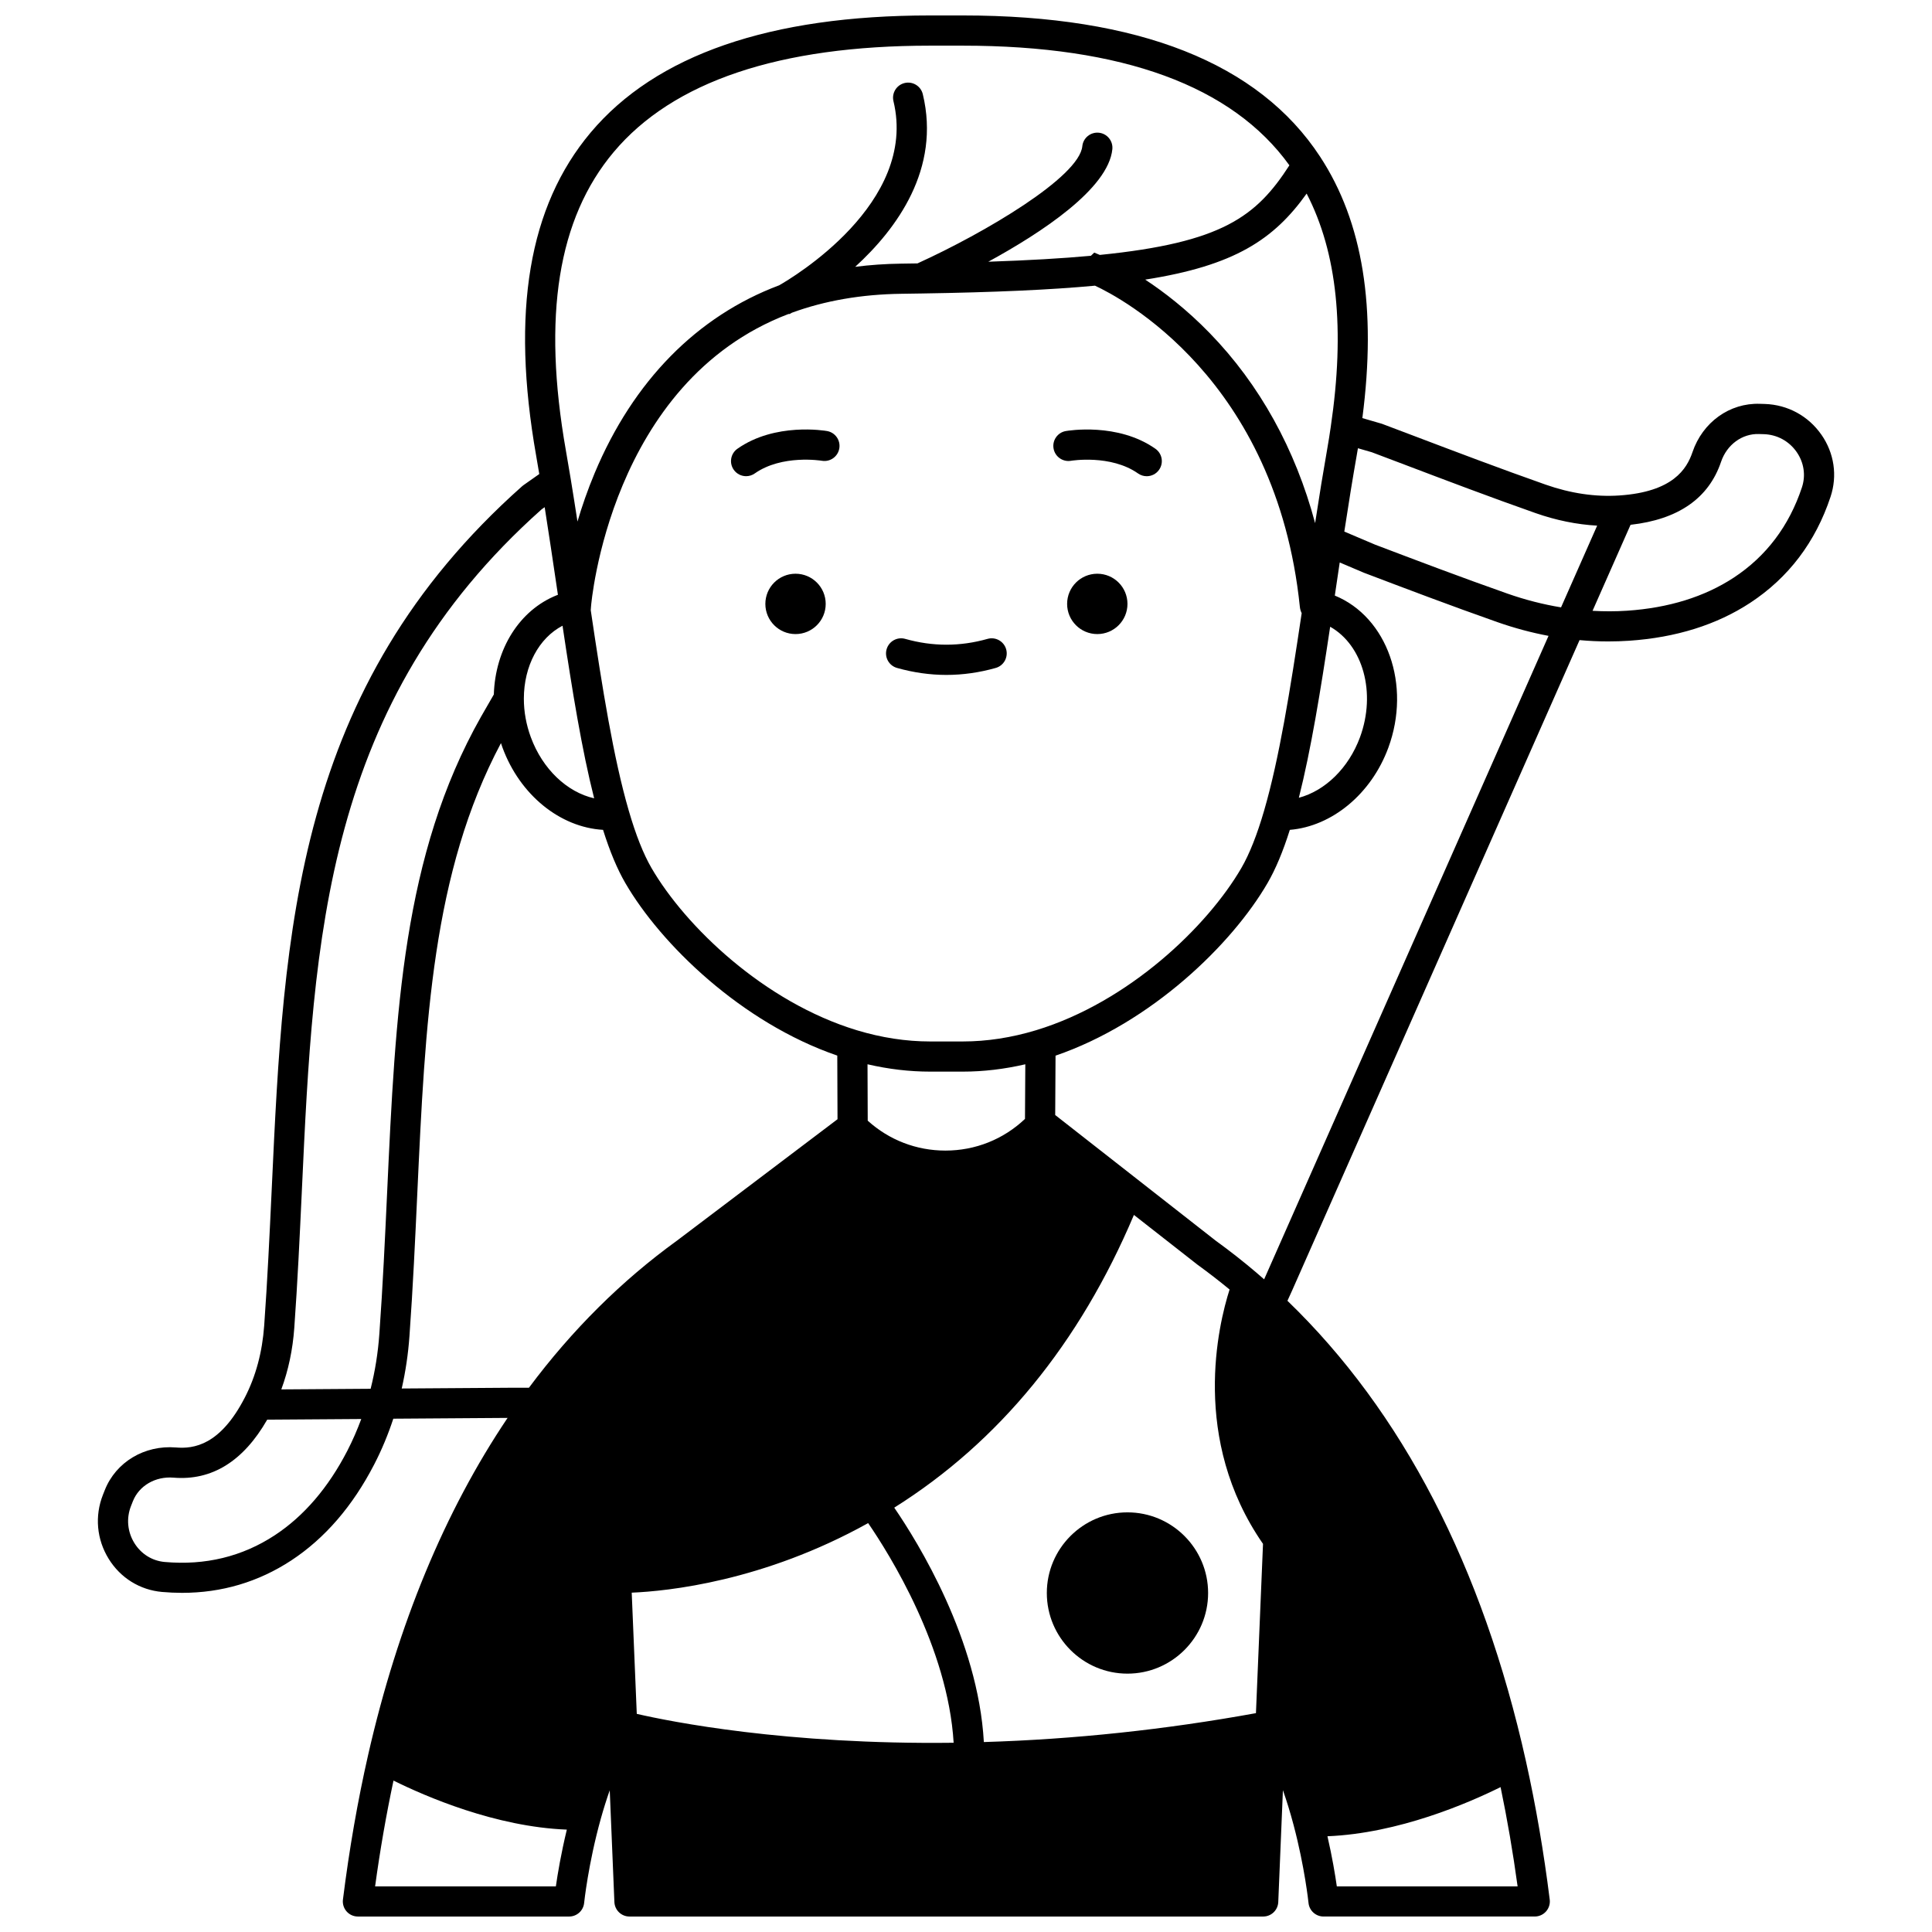 <?xml version="1.0" encoding="UTF-8"?>
<!-- Uploaded to: SVG Repo, www.svgrepo.com, Generator: SVG Repo Mixer Tools -->
<svg width="800px" height="800px" version="1.1" viewBox="144 144 512 512" xmlns="http://www.w3.org/2000/svg">
 <defs>
  <clipPath id="a">
   <path d="m169 148.09h462v503.81h-462z"/>
  </clipPath>
 </defs>
 <path d="m442.79 304.04c0 4.418-3.578 7.996-7.996 7.996s-7.996-3.578-7.996-7.996c0-4.418 3.578-7.996 7.996-7.996s7.996 3.578 7.996 7.996"/>
 <path d="m362.82 304.04c0 4.418-3.578 7.996-7.996 7.996s-7.996-3.578-7.996-7.996c0-4.418 3.578-7.996 7.996-7.996s7.996 3.578 7.996 7.996"/>
 <path d="m450.2 262.93c-9.98-7.023-23.199-4.793-23.758-4.695-2.172 0.383-3.617 2.449-3.238 4.621 0.375 2.172 2.449 3.629 4.617 3.258 0.105-0.02 10.551-1.727 17.777 3.359 0.699 0.492 1.504 0.73 2.297 0.73 1.258 0 2.496-0.59 3.273-1.699 1.273-1.809 0.84-4.305-0.969-5.574z"/>
 <path d="m363.18 258.23c-0.559-0.098-13.777-2.328-23.758 4.695-1.805 1.27-2.238 3.766-0.969 5.57 0.777 1.105 2.016 1.699 3.273 1.699 0.793 0 1.598-0.238 2.297-0.73 7.211-5.074 17.629-3.383 17.777-3.359 2.172 0.379 4.238-1.074 4.621-3.246s-1.066-4.246-3.242-4.629z"/>
 <path d="m405.71 313.31c-7.269 2.055-14.547 2.055-21.816 0-2.125-0.602-4.336 0.633-4.938 2.762-0.602 2.125 0.633 4.336 2.762 4.938 4.344 1.227 8.746 1.852 13.082 1.852 4.34 0 8.742-0.621 13.082-1.852 2.125-0.602 3.359-2.812 2.762-4.938-0.602-2.129-2.812-3.363-4.934-2.762z"/>
 <g clip-path="url(#a)">
  <path d="m626.69 259.2c-3.469-4.977-8.926-7.945-14.984-8.145l-1.312-0.039c-8.023-0.277-15.176 4.871-17.867 12.801-1.516 4.473-5.176 10.531-19.379 11.488-6.34 0.426-12.922-0.547-19.57-2.883-11.859-4.172-23.824-8.715-34.379-12.719-2.996-1.141-5.988-2.273-8.973-3.394l-5.188-1.508c3.809-29.25 0.152-51.957-11.199-69.281-16.258-24.836-48.113-37.426-94.684-37.426h-8.695c-42.387 0-72.652 10.453-89.961 31.066-16.391 19.523-21.105 47.516-14.418 85.582 0.285 1.617 0.559 3.25 0.832 4.883l-4.176 2.941-0.352 0.277c-60.211 53.473-63.195 117.75-66.355 185.83l-0.047 0.992c-0.543 11.59-1.105 23.574-1.969 35.625-0.504 7.043-2.231 13.465-5.144 19.094-6.531 12.66-13.535 13.605-18.242 13.211-8.328-0.684-15.914 3.859-18.855 11.293l-0.492 1.242c-2.223 5.629-1.668 11.816 1.52 16.977 3.121 5.059 8.277 8.258 14.145 8.777 1.785 0.156 3.547 0.238 5.293 0.238 10.523 0 20.238-2.879 28.941-8.586 8.891-5.836 16.289-14.402 21.992-25.457 2.004-3.875 3.688-7.941 5.059-12.109l30.285-0.211c-16.641 24.723-29.059 54.684-36.938 89.227-2.777 12.184-5.031 25.109-6.695 38.418-0.145 1.137 0.211 2.281 0.969 3.144 0.754 0.859 1.848 1.352 2.992 1.352h55.98c2.051 0 3.769-1.555 3.977-3.594 0.012-0.102 1.086-10.414 4.43-22.371 0.734-2.629 1.523-5.117 2.356-7.492l1.234 29.625c0.09 2.141 1.852 3.832 3.996 3.832h167.94c2.144 0 3.906-1.691 3.996-3.832l1.234-29.652c1.016 2.894 1.965 5.969 2.828 9.238 2.973 11.199 3.945 20.555 3.957 20.648 0.207 2.043 1.926 3.594 3.977 3.594h55.98c1.148 0 2.238-0.492 2.996-1.352s1.113-2.004 0.969-3.141c-1.578-12.641-3.695-24.973-6.301-36.66-11.496-51.613-32.762-92.641-63.207-122.02l1.223-2.688 76.191-172.4c2.527 0.23 5.066 0.352 7.609 0.352 1.844 0 3.684-0.062 5.519-0.184 12.414-0.84 23.215-4.219 32.105-10.055 10.148-6.664 17.309-16.113 21.281-28.09 1.859-5.586 0.977-11.586-2.422-16.465zm-110.34 7.981c10.602 4.023 22.617 8.586 34.57 12.789 5.484 1.926 10.957 3.031 16.344 3.332l-9.57 21.656c-4.738-0.777-9.523-2-14.258-3.664-12.227-4.301-24.344-8.902-35.043-12.965l-8.137-3.457c1.223-7.996 2.25-14.309 3.277-20.137 0.117-0.68 0.227-1.324 0.332-1.949l3.684 1.066c2.926 1.098 5.859 2.207 8.801 3.328zm-239.59 73.75c0.133 0.398 0.266 0.797 0.41 1.195 4.637 12.59 15.289 21.129 26.645 21.793 1.816 5.762 3.758 10.398 5.906 14.098 9.402 16.199 30.773 37.008 56.168 45.727l0.062 16.863-42.48 32.125c-14.707 10.629-27.918 23.762-39.301 39.039h-5.363l-28.344 0.195c1.023-4.512 1.715-9.172 2.051-13.926 0.926-12.891 1.504-25.434 2.066-37.566 2.113-45.652 3.949-85.25 22.18-119.54zm16.316-31.109c2.594 17.348 5.129 32.93 8.379 45.738-7.156-1.613-13.656-7.707-16.785-16.199-1.223-3.324-1.844-6.762-1.844-10.211 0.012-8.668 3.988-16.062 10.25-19.328zm19.676 288.37-1.34-32.121c9.457-0.391 34.832-2.949 62.656-18.434 5.617 8.188 21.141 32.93 22.656 58.211-44.461 0.551-75.109-5.613-83.973-7.656zm102.88-157.67c-5.723 5.422-13.168 8.395-21.086 8.395-7.684 0-14.934-2.801-20.59-7.926l-0.055-14.945c5.562 1.289 11.117 1.945 16.566 1.945h8.695c5.445 0 10.992-0.656 16.555-1.945zm63.078 112.62-1.871 44.859c-24.023 4.371-48.242 6.941-72.109 7.66-1.512-27.148-17.398-52.852-23.746-62.117 27.754-17.426 49.09-43.488 63.516-77.578l16.805 13.156c0.039 0.031 0.082 0.062 0.121 0.094 2.871 2.074 5.691 4.262 8.426 6.516-2.957 9.246-10.375 39.668 8.859 67.41zm-60.145-136.12c-6.531 1.977-13.059 2.977-19.406 2.977h-8.695c-6.348 0-12.875-1-19.402-2.977-24.566-7.453-45.434-27.523-54.422-43.016-2.137-3.68-4.16-8.789-6.016-15.191-4.051-13.934-6.981-32.285-10.07-53.102l0.074-0.992c0.043-0.594 4.953-59.449 52.32-77.504h0.297l0.605-0.336c8.707-3.195 18.469-4.887 29.012-5.023 1.766-0.02 3.492-0.051 5.18-0.078h0.004 0.004 0.059c19.613-0.312 34.293-0.977 46.078-2.07 6.766 3.137 48.047 24.672 54.289 85.102 0.059 0.609 0.23 1.172 0.484 1.684-3.059 20.508-5.961 38.598-9.969 52.371-1.852 6.367-3.871 11.461-6.004 15.141-8.992 15.496-29.855 35.562-54.422 43.016zm77.941-106.93c8.684 4.894 12.246 17.48 7.91 29.277-3.019 8.203-9.285 14.215-16.207 16.047 3.215-12.723 5.723-28.156 8.297-45.324zm0.156-52.965c-0.27 1.887-0.586 3.871-1 6.238-0.992 5.625-1.984 11.699-3.144 19.266-5.223-19.574-14.684-36.73-27.934-50.359-6.133-6.309-12.176-10.934-17.094-14.172 23.715-3.703 34.113-10.656 42.785-22.797 8.109 15.66 10.211 35.957 6.387 61.824zm-190.04-72.816c15.719-18.719 43.926-28.211 83.836-28.211h8.695c42.316 0 71.414 10.664 86.551 31.711-8.742 13.543-17.754 20.484-50.246 23.746l-1.469-0.617-0.887 0.844c-7.617 0.699-16.492 1.215-27.191 1.574 14.141-7.719 31.816-19.359 32.871-29.809 0.223-2.195-1.379-4.156-3.578-4.379-2.191-0.219-4.16 1.379-4.379 3.578-0.82 8.152-25.781 22.918-43.684 31.055-1.438 0.023-2.891 0.051-4.379 0.066-4.156 0.055-8.199 0.34-12.129 0.84 11.074-10.109 22.684-25.988 17.918-45.758-0.52-2.144-2.68-3.465-4.824-2.949-2.144 0.52-3.469 2.68-2.949 4.824 6.527 27.055-26.949 46.879-30.289 48.781-21.777 8.176-38.684 25.371-48.898 49.77-1.883 4.496-3.371 8.836-4.555 12.84-0.586-3.816-1.188-7.629-1.809-11.406-0.41-2.492-0.832-4.973-1.266-7.438-6.262-35.602-2.117-61.461 12.66-79.062zm-82.652 275.75 0.047-1.023c3.074-66.258 5.981-128.85 63.508-180.05l0.82-0.578c1.105 6.988 2.148 14.043 3.168 20.918l0.34 2.301c-0.094 0.035-0.195 0.066-0.289 0.105-9.852 3.926-16.309 14.18-16.695 26.309l-3.418 5.938c-20.719 36.664-22.641 78.125-24.863 126.14-0.559 12.082-1.137 24.574-2.055 37.367-0.355 4.996-1.133 9.871-2.312 14.551l-23.672 0.164c1.867-5.051 3.027-10.512 3.441-16.316 0.871-12.148 1.438-24.184 1.98-35.82zm12.094 68.371c-5.062 9.82-11.547 17.371-19.27 22.441-8.605 5.641-18.406 8.02-29.141 7.066-3.328-0.293-6.258-2.121-8.043-5.012-1.848-2.992-2.172-6.582-0.887-9.836l0.488-1.238c1.637-4.137 5.977-6.652 10.766-6.262 10.16 0.844 18.504-4.328 24.836-15.367l24.926-0.172c-1.066 2.867-2.281 5.676-3.676 8.379zm7.34 115.49c1.312-9.641 2.957-19.023 4.875-28.051 8.504 4.211 27.082 12.27 45.938 12.996-1.523 6.285-2.43 11.699-2.91 15.051zm254.87 0c-0.434-3.035-1.215-7.766-2.488-13.297 18.863-0.762 37.43-8.832 45.883-13.023 1.766 8.508 3.285 17.312 4.512 26.32zm-19.156-161.14-0.113 0.25c-0.574-0.504-1.145-0.996-1.703-1.473-0.059-0.055-0.117-0.109-0.176-0.16-3.512-2.996-7.199-5.891-10.953-8.609l-42.535-33.301 0.09-15.73c25.395-8.715 46.773-29.527 56.176-45.73 2.152-3.715 4.098-8.355 5.914-14.109 11.141-0.93 21.582-9.48 26.109-21.781 6.098-16.586-0.266-34.602-14.188-40.309l0.301-2.035c0.328-2.234 0.668-4.488 1-6.738l6.309 2.68 0.145 0.059c10.758 4.086 22.953 8.715 35.301 13.059 4.504 1.582 9.055 2.801 13.582 3.652zm142.41-209.62c-3.394 10.227-9.477 18.277-18.082 23.926-7.727 5.066-17.23 8.016-28.254 8.758-3.039 0.203-6.098 0.199-9.152 0.027l10.074-22.797c12.645-1.418 20.711-7.019 23.98-16.68 1.547-4.562 5.578-7.512 10.039-7.375l1.32 0.039c3.5 0.113 6.664 1.836 8.676 4.723 1.945 2.793 2.453 6.207 1.398 9.379z"/>
 </g>
 <path d="m442.79 544.79c-11.785 0-21.371 9.586-21.371 21.371 0 11.785 9.586 21.371 21.371 21.371 11.785 0 21.371-9.586 21.371-21.371 0.004-11.781-9.586-21.371-21.371-21.371z"/>
</svg>